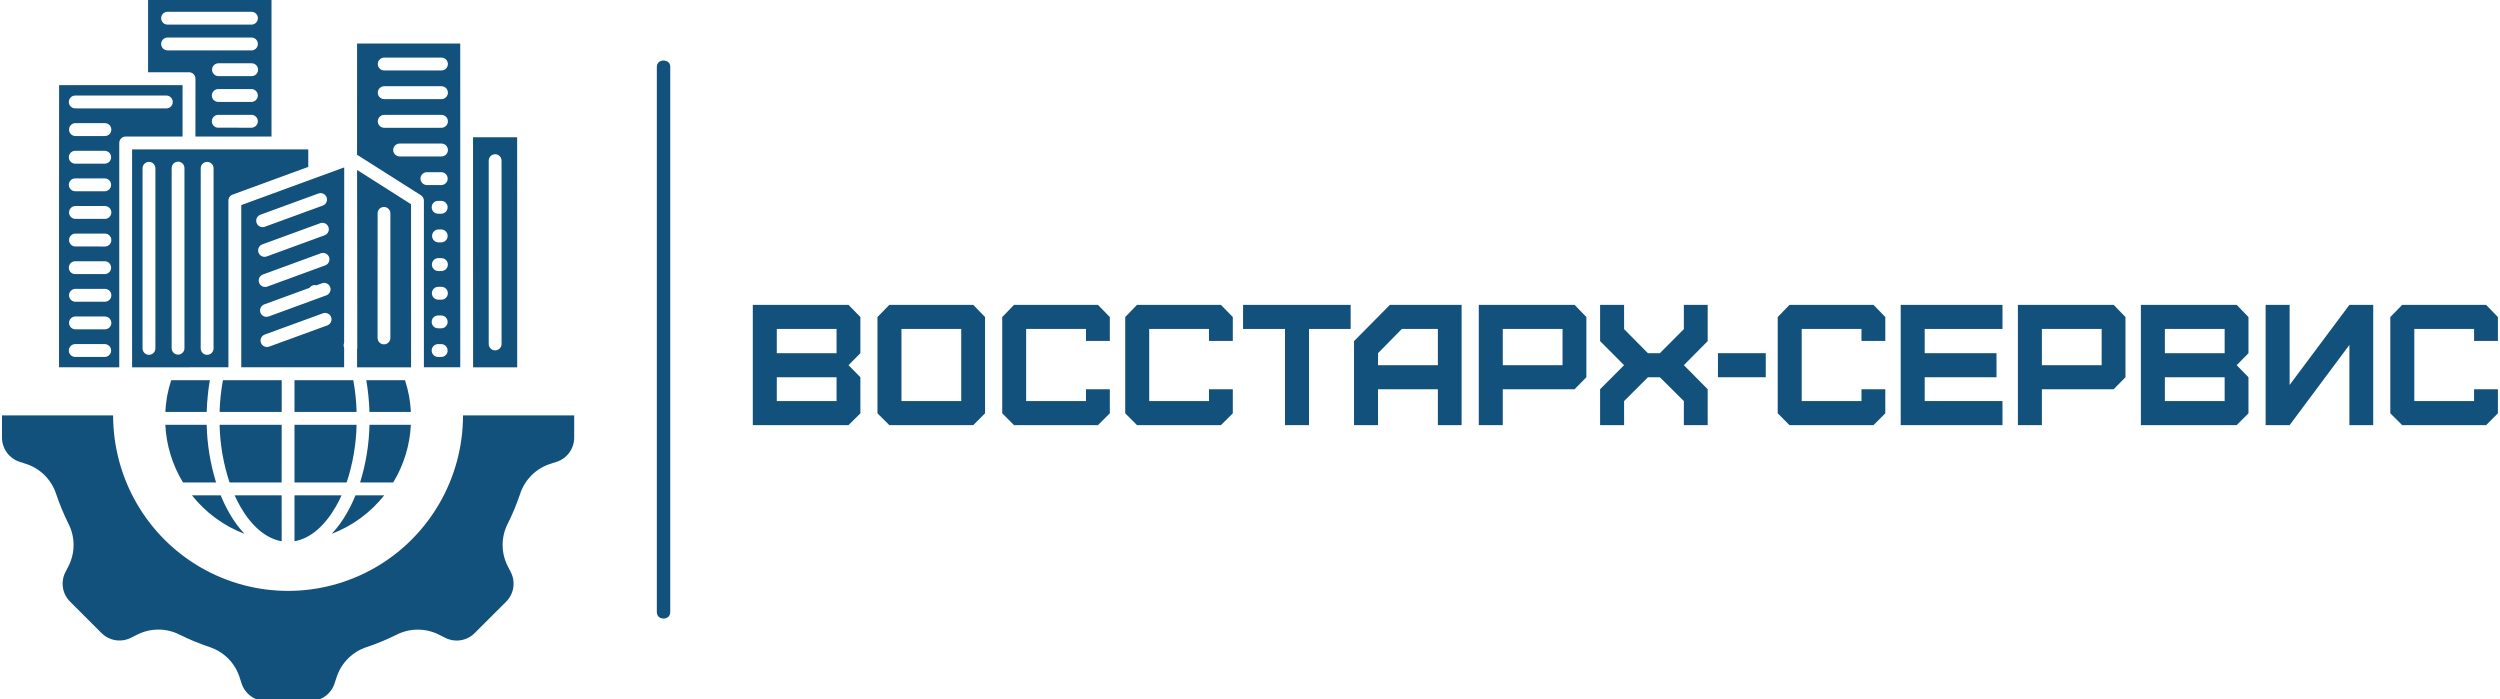 <?xml version="1.0" encoding="UTF-8"?> <svg xmlns="http://www.w3.org/2000/svg" width="261" height="73" viewBox="0 0 261 73" fill="none"><g clip-path="url(#clip0_293_249)"><path d="M69.973 6.932V63.894C69.973 64.304 69.693 64.577 69.273 64.577C68.853 64.577 68.573 64.304 68.573 63.894V7.001C68.573 6.591 68.853 6.318 69.273 6.318C69.693 6.318 69.973 6.591 69.973 6.932Z" fill="#11517B"></path><path d="M37.593 50.372H41.049C42.155 48.55 42.792 46.479 42.895 44.35H38.575C38.529 46.394 38.199 48.419 37.593 50.372ZM59.946 43.368L59.946 45.664C59.955 46.835 59.2 47.875 58.085 48.222L57.512 48.407V48.41C55.99 48.873 54.792 50.053 54.298 51.57C53.94 52.629 53.51 53.663 53.013 54.663C52.285 56.08 52.294 57.762 53.04 59.17L53.316 59.709H53.313C53.858 60.743 53.658 62.014 52.825 62.832L51.199 64.453L49.574 66.077C48.753 66.913 47.483 67.114 46.446 66.57L45.909 66.299C44.496 65.554 42.813 65.545 41.392 66.269C40.388 66.767 39.354 67.196 38.293 67.552C36.78 68.038 35.598 69.234 35.125 70.754L34.934 71.329C34.582 72.445 33.542 73.2 32.375 73.187L27.779 73.187C26.612 73.2 25.569 72.445 25.214 71.329L25.029 70.754C24.556 69.231 23.374 68.035 21.861 67.546C20.803 67.19 19.766 66.761 18.765 66.266C17.344 65.539 15.658 65.551 14.245 66.296L13.709 66.567L13.712 66.564C12.675 67.108 11.404 66.91 10.58 66.074L7.333 62.829C6.496 62.014 6.299 60.742 6.842 59.706L7.117 59.167V59.17C7.86 57.762 7.869 56.077 7.142 54.663C6.644 53.662 6.217 52.628 5.859 51.567C5.365 50.052 4.165 48.873 2.646 48.407L2.073 48.222C0.957 47.872 0.199 46.832 0.208 45.661L0.208 43.365H11.81C11.81 49.913 15.291 55.962 20.942 59.234C26.594 62.507 33.555 62.507 39.206 59.234C44.857 55.962 48.338 49.912 48.338 43.365L59.946 43.368ZM30.744 50.372H36.189C36.835 48.428 37.183 46.397 37.229 44.35H30.744L30.744 50.372ZM23.962 50.372H29.404L29.407 44.35H22.925C22.971 46.397 23.322 48.428 23.965 50.372H23.962ZM19.102 50.372H22.561C21.955 48.419 21.624 46.394 21.579 44.35H17.259C17.365 46.479 17.998 48.55 19.108 50.372H19.102ZM23.037 51.716H20.042C21.479 53.526 23.374 54.913 25.526 55.734C24.923 55.089 24.398 54.371 23.962 53.602C23.613 52.996 23.307 52.367 23.043 51.716H23.037ZM29.404 51.716H24.498C24.683 52.133 24.89 52.54 25.117 52.933C26.26 54.913 27.758 56.223 29.407 56.509L29.404 51.716ZM35.652 51.716H30.744V56.506C32.39 56.223 33.891 54.912 35.034 52.929L35.037 52.932C35.264 52.54 35.474 52.133 35.656 51.716L35.652 51.716ZM40.106 51.716H37.111C36.847 52.367 36.541 52.996 36.192 53.602C35.755 54.371 35.231 55.089 34.628 55.734C36.78 54.913 38.675 53.526 40.112 51.716H40.106ZM21.913 39.694H17.871C17.686 40.263 17.541 40.841 17.435 41.428C17.347 41.951 17.289 42.477 17.259 43.006H21.579C21.598 42.413 21.637 41.826 21.698 41.245C21.752 40.713 21.819 40.196 21.91 39.691L21.913 39.694ZM42.283 39.694H38.242C38.324 40.196 38.397 40.713 38.454 41.248C38.515 41.829 38.554 42.416 38.572 43.009L42.896 43.006C42.868 42.477 42.808 41.951 42.72 41.428C42.614 40.841 42.468 40.263 42.283 39.694ZM53.995 25.501L53.989 14.333H49.384L49.384 24.169C49.39 32.602 49.393 36.751 49.393 38.347H53.995L53.995 25.501ZM20.403 14.255L28.346 14.255L28.346 -0.188L15.458 -0.188L15.458 7.542L19.736 7.542C20.106 7.542 20.406 7.844 20.406 8.215L20.403 14.255ZM12.451 38.35L12.451 14.924C12.451 14.552 12.751 14.251 13.121 14.254L19.06 14.254V8.887L6.172 8.887C6.172 12.901 6.163 17.861 6.163 22.591L6.163 38.344L12.451 38.35ZM29.411 39.695H23.272C23.172 40.245 23.09 40.808 23.032 41.383C22.978 41.909 22.944 42.447 22.926 43.007H29.411L29.411 39.695ZM23.848 38.35L23.845 20.946C23.845 20.642 24.045 20.377 24.336 20.298L32.185 17.424L32.182 15.596L13.791 15.596L13.791 38.348L23.845 38.345L23.848 38.35ZM36.606 39.695H30.745V43.007H37.23C37.212 42.447 37.179 41.906 37.124 41.383C37.067 40.808 36.985 40.245 36.885 39.695H36.606ZM35.927 38.35V36.301C35.893 36.222 35.875 36.133 35.878 36.048C35.878 35.96 35.893 35.875 35.927 35.793C35.927 32.38 35.933 26.839 35.936 21.751V17.478L25.188 21.411L25.188 38.344H35.926L35.927 38.35ZM37.276 16.155L43.894 20.352C44.115 20.468 44.252 20.699 44.255 20.948V38.344H48.051L48.051 13.628C48.051 10.404 48.048 7.284 48.048 4.547L37.279 4.547L37.276 16.155ZM42.912 21.319L37.282 17.743V19.285C37.291 22.381 37.294 27.536 37.294 31.818V31.87L37.297 35.997C37.297 36.018 37.3 36.033 37.3 36.054C37.3 36.076 37.297 36.097 37.297 36.112V36.219L37.3 36.216C37.306 36.295 37.3 36.374 37.279 36.45V38.351H42.915L42.912 21.319ZM17.517 2.57C17.336 2.576 17.16 2.509 17.029 2.381C16.899 2.254 16.823 2.08 16.823 1.898C16.823 1.715 16.899 1.542 17.029 1.414C17.16 1.289 17.336 1.223 17.517 1.229L26.276 1.229C26.634 1.241 26.922 1.536 26.922 1.898C26.922 2.26 26.634 2.558 26.276 2.57L17.517 2.57ZM17.517 5.261C17.336 5.267 17.16 5.2 17.029 5.073C16.899 4.945 16.823 4.772 16.823 4.589C16.823 4.407 16.899 4.233 17.029 4.106C17.16 3.981 17.336 3.914 17.517 3.92L26.276 3.92C26.634 3.932 26.922 4.227 26.922 4.589C26.922 4.951 26.634 5.249 26.276 5.261L17.517 5.261ZM22.808 7.947C22.438 7.947 22.138 7.649 22.138 7.278C22.138 6.907 22.438 6.606 22.808 6.606L26.276 6.606H26.273C26.643 6.606 26.943 6.907 26.943 7.278C26.943 7.649 26.643 7.947 26.273 7.947L22.808 7.947ZM22.808 10.638V10.641C22.626 10.647 22.45 10.577 22.32 10.453C22.189 10.325 22.114 10.152 22.114 9.969C22.114 9.787 22.189 9.613 22.32 9.486C22.45 9.361 22.626 9.291 22.808 9.297L26.276 9.297H26.273C26.634 9.312 26.919 9.607 26.919 9.969C26.919 10.331 26.634 10.626 26.273 10.641L22.808 10.638ZM22.808 13.33V13.333C22.626 13.339 22.45 13.269 22.32 13.144C22.189 13.017 22.114 12.843 22.114 12.661C22.114 12.478 22.189 12.305 22.32 12.177C22.45 12.052 22.626 11.982 22.808 11.989L26.276 11.989H26.273C26.634 12.004 26.919 12.299 26.919 12.661C26.919 13.023 26.634 13.318 26.273 13.333L22.808 13.33ZM7.877 11.316C7.695 11.322 7.519 11.256 7.389 11.128C7.258 11.003 7.185 10.827 7.185 10.647C7.185 10.465 7.258 10.289 7.389 10.164C7.519 10.036 7.695 9.969 7.877 9.975L17.345 9.975C17.527 9.969 17.703 10.036 17.833 10.164C17.963 10.289 18.036 10.465 18.036 10.647C18.036 10.827 17.963 11.003 17.833 11.128C17.703 11.256 17.527 11.322 17.345 11.316L7.877 11.316ZM7.877 14.203C7.507 14.203 7.207 13.902 7.207 13.53C7.207 13.159 7.507 12.855 7.877 12.855H10.954C11.324 12.855 11.624 13.159 11.624 13.53C11.624 13.902 11.324 14.203 10.954 14.203H7.877ZM7.877 17.086C7.695 17.092 7.519 17.022 7.389 16.897C7.258 16.769 7.185 16.596 7.185 16.414C7.185 16.231 7.258 16.058 7.389 15.93C7.519 15.805 7.695 15.735 7.877 15.745H10.954C11.315 15.757 11.6 16.052 11.6 16.414C11.6 16.776 11.315 17.073 10.954 17.086L7.877 17.086ZM7.877 19.966C7.695 19.972 7.519 19.905 7.389 19.777C7.258 19.652 7.185 19.476 7.185 19.297C7.185 19.114 7.258 18.938 7.389 18.813C7.519 18.685 7.695 18.619 7.877 18.625H10.954C11.315 18.637 11.6 18.935 11.6 19.297C11.6 19.659 11.315 19.954 10.954 19.966H7.877ZM7.877 22.852C7.507 22.852 7.207 22.551 7.207 22.18C7.207 21.809 7.507 21.508 7.877 21.508H10.954C11.324 21.508 11.624 21.809 11.624 22.18C11.624 22.551 11.324 22.852 10.954 22.852H7.877ZM7.877 25.732V25.735C7.507 25.735 7.207 25.434 7.207 25.06C7.207 24.689 7.507 24.388 7.877 24.388H10.954C11.324 24.388 11.624 24.689 11.624 25.06C11.624 25.434 11.324 25.735 10.954 25.735L7.877 25.732ZM7.877 28.615C7.695 28.624 7.519 28.554 7.389 28.43C7.258 28.302 7.185 28.128 7.185 27.946C7.185 27.764 7.258 27.59 7.389 27.462C7.519 27.338 7.695 27.268 7.877 27.274H10.954C11.315 27.286 11.6 27.584 11.6 27.946C11.6 28.308 11.315 28.603 10.954 28.615L7.877 28.615ZM7.877 31.501C7.507 31.501 7.207 31.2 7.207 30.829C7.207 30.458 7.507 30.157 7.877 30.157H10.954C11.324 30.157 11.624 30.458 11.624 30.829C11.624 31.2 11.324 31.501 10.954 31.501H7.877ZM7.877 34.384C7.507 34.384 7.207 34.083 7.207 33.712C7.207 33.341 7.507 33.04 7.877 33.04H10.954C11.324 33.04 11.624 33.341 11.624 33.712C11.624 34.083 11.324 34.384 10.954 34.384H7.877ZM7.877 37.264C7.695 37.273 7.519 37.203 7.389 37.079C7.258 36.951 7.185 36.778 7.185 36.595C7.185 36.413 7.258 36.239 7.389 36.112C7.519 35.987 7.695 35.917 7.877 35.923H10.954C11.315 35.938 11.6 36.233 11.6 36.595C11.6 36.957 11.315 37.252 10.954 37.264L7.877 37.264ZM14.883 17.572C14.883 17.201 15.183 16.9 15.553 16.9C15.923 16.9 16.223 17.201 16.223 17.572L16.223 36.373C16.223 36.744 15.923 37.045 15.553 37.045C15.183 37.045 14.883 36.744 14.883 36.373L14.883 17.572ZM17.921 17.572C17.915 17.39 17.982 17.213 18.106 17.082C18.233 16.952 18.406 16.876 18.588 16.876C18.77 16.876 18.943 16.952 19.07 17.082C19.197 17.213 19.264 17.39 19.258 17.572L19.258 36.373C19.246 36.735 18.949 37.021 18.588 37.021C18.227 37.021 17.933 36.735 17.921 36.373L17.921 17.572ZM20.956 17.572H20.953C20.953 17.201 21.253 16.9 21.623 16.9C21.996 16.9 22.296 17.201 22.296 17.572L22.296 36.373C22.296 36.744 21.996 37.045 21.623 37.045C21.253 37.045 20.953 36.744 20.953 36.373L20.956 17.572ZM27.647 23.673H27.644C27.298 23.801 26.913 23.618 26.789 23.271C26.662 22.925 26.84 22.538 27.189 22.414L33.265 20.194C33.607 20.084 33.977 20.264 34.099 20.604C34.223 20.945 34.056 21.322 33.719 21.456L27.647 23.673ZM39.422 22.301H39.419C39.413 22.119 39.48 21.942 39.604 21.812C39.732 21.681 39.904 21.608 40.086 21.608C40.268 21.608 40.441 21.681 40.568 21.812C40.696 21.942 40.763 22.119 40.756 22.301V35.254C40.763 35.437 40.696 35.613 40.568 35.744C40.441 35.878 40.268 35.951 40.086 35.951C39.904 35.951 39.732 35.878 39.604 35.744C39.48 35.613 39.413 35.437 39.419 35.254L39.422 22.301ZM40.114 7.354L40.111 7.357C39.741 7.357 39.441 7.056 39.441 6.685C39.441 6.314 39.741 6.015 40.111 6.015L46.092 6.015C46.459 6.015 46.759 6.314 46.759 6.685C46.759 7.056 46.459 7.357 46.092 7.357L40.114 7.354ZM40.114 10.346H40.111C39.741 10.346 39.441 10.045 39.441 9.674C39.441 9.303 39.741 9.002 40.111 9.002H46.092C46.462 9.002 46.762 9.303 46.762 9.674C46.762 10.045 46.462 10.346 46.092 10.346H40.114ZM40.114 13.339H40.111C39.741 13.339 39.441 13.038 39.441 12.667C39.441 12.296 39.741 11.995 40.111 11.995H46.092C46.462 11.995 46.762 12.296 46.762 12.667C46.762 13.038 46.462 13.339 46.092 13.339H40.114ZM41.724 16.332H41.721C41.351 16.332 41.05 16.03 41.05 15.659C41.05 15.288 41.351 14.987 41.721 14.987H46.092C46.462 14.987 46.762 15.288 46.762 15.659C46.762 16.03 46.462 16.332 46.092 16.332H41.724ZM44.592 19.318C44.41 19.324 44.234 19.257 44.103 19.13C43.973 19.005 43.897 18.831 43.897 18.649C43.897 18.466 43.973 18.293 44.103 18.165C44.234 18.038 44.41 17.971 44.592 17.977H46.092C46.45 17.989 46.738 18.287 46.738 18.649C46.738 19.011 46.45 19.306 46.092 19.318H44.592ZM45.759 22.311C45.577 22.317 45.401 22.25 45.271 22.122C45.14 21.997 45.068 21.821 45.068 21.642C45.068 21.459 45.14 21.283 45.271 21.158C45.401 21.03 45.577 20.963 45.759 20.97H46.086C46.447 20.982 46.732 21.28 46.732 21.642C46.732 22 46.447 22.299 46.086 22.311H45.759ZM45.759 25.303C45.398 25.291 45.11 24.993 45.11 24.631C45.11 24.266 45.398 23.968 45.759 23.956H46.086C46.447 23.968 46.735 24.266 46.735 24.631C46.735 24.993 46.447 25.291 46.086 25.303H45.759ZM45.759 28.296C45.389 28.296 45.089 27.995 45.089 27.621C45.089 27.25 45.389 26.949 45.759 26.949H46.086C46.456 26.949 46.756 27.25 46.756 27.621C46.756 27.995 46.456 28.296 46.086 28.296H45.759ZM45.759 31.289V31.286C45.389 31.286 45.089 30.985 45.089 30.613C45.089 30.242 45.389 29.941 45.759 29.941H46.086C46.456 29.941 46.756 30.242 46.756 30.613C46.756 30.985 46.456 31.286 46.086 31.286L45.759 31.289ZM45.759 34.278V34.275C45.577 34.281 45.401 34.214 45.271 34.087C45.14 33.962 45.068 33.785 45.068 33.603C45.068 33.421 45.14 33.247 45.271 33.123C45.401 32.995 45.577 32.928 45.759 32.934H46.086C46.447 32.946 46.732 33.241 46.732 33.603C46.732 33.965 46.447 34.263 46.086 34.275L45.759 34.278ZM45.759 37.271V37.265C45.577 37.274 45.401 37.204 45.271 37.079C45.14 36.952 45.068 36.778 45.068 36.596C45.068 36.413 45.14 36.24 45.271 36.112C45.401 35.987 45.577 35.917 45.759 35.924H46.086C46.447 35.939 46.732 36.234 46.732 36.596C46.732 36.958 46.447 37.253 46.086 37.265L45.759 37.271ZM51.022 16.773C51.022 16.402 51.322 16.101 51.692 16.101C52.062 16.101 52.362 16.402 52.362 16.773V35.908C52.362 36.279 52.062 36.581 51.692 36.581C51.322 36.581 51.022 36.279 51.022 35.908V16.773ZM27.823 26.781C27.48 26.891 27.11 26.711 26.989 26.371C26.864 26.03 27.034 25.653 27.368 25.519L33.434 23.302C33.783 23.177 34.165 23.357 34.289 23.706C34.417 24.053 34.238 24.439 33.889 24.564L27.823 26.781ZM27.904 29.92C27.559 30.044 27.174 29.865 27.049 29.518C26.922 29.169 27.104 28.785 27.45 28.658L33.519 26.434V26.438C33.862 26.325 34.232 26.507 34.356 26.845C34.477 27.186 34.31 27.563 33.977 27.697L27.904 29.92ZM28.098 36.188C27.753 36.312 27.368 36.133 27.243 35.786C27.116 35.437 27.298 35.053 27.644 34.926L33.713 32.709C34.062 32.584 34.444 32.763 34.571 33.11C34.696 33.46 34.517 33.843 34.171 33.971L28.098 36.188ZM32.313 30.051C32.467 29.829 32.737 29.719 33.001 29.771L33.043 29.783L33.638 29.564C33.98 29.454 34.35 29.637 34.471 29.978C34.593 30.315 34.423 30.692 34.089 30.826L28.023 33.049V33.046C27.68 33.159 27.31 32.976 27.189 32.639C27.065 32.298 27.234 31.921 27.568 31.787L32.313 30.051Z" fill="#11517B"></path><path d="M81.097 41.871V39.385H87.337V41.871H81.097ZM81.097 36.872V34.342H87.337V36.872H81.097ZM88.585 44.383L89.824 43.149V39.385L88.585 38.124L89.824 36.872V33.099L88.585 31.829H78.592V44.383H88.585Z" fill="#11517B"></path><path d="M94.112 41.871V34.342H100.352V41.871H94.112ZM101.609 44.383L102.839 43.149V33.099L101.609 31.829H92.847L91.607 33.099V43.149L92.847 44.383H101.609Z" fill="#11517B"></path><path d="M114.625 44.383L115.865 43.149V40.636H113.377V41.871H107.129V34.342H113.377V35.594H115.865V33.099L114.625 31.829H105.863L104.633 33.099V43.149L105.863 44.383H114.625Z" fill="#11517B"></path><path d="M127.465 44.383L128.705 43.149V40.636H126.217V41.871H119.977V34.342H126.217V35.594H128.705V33.099L127.465 31.829H118.703L117.473 33.099V43.149L118.703 44.383H127.465Z" fill="#11517B"></path><path d="M136.658 44.383V34.342H141.008V31.829H129.776V34.342H134.153V44.383H136.658Z" fill="#11517B"></path><path d="M143.865 38.124V36.872L146.352 34.342H150.114V38.124H143.865ZM143.865 44.383V40.636H150.114V44.383H152.592V31.829H145.104L141.36 35.611V44.383H143.865Z" fill="#11517B"></path><path d="M156.89 38.124V34.342H163.129V38.124H156.89ZM156.89 44.383V40.636H164.386L165.617 39.385V33.099L164.386 31.829H154.385V44.383H156.89Z" fill="#11517B"></path><path d="M169.555 44.383V41.871L172.042 39.385H173.29L175.794 41.871V44.383H178.282V40.636L175.794 38.124L178.282 35.611V31.829H175.794V34.359L173.29 36.872H172.042L169.555 34.359V31.829H167.05V35.611L169.555 38.124L167.05 40.636V44.383H169.555Z" fill="#11517B"></path><path d="M179.354 39.385H184.345V36.872H179.354V39.385Z" fill="#11517B"></path><path d="M195.595 44.383L196.826 43.149V40.636H194.338V41.871H188.099V34.342H194.338V35.594H196.826V33.099L195.595 31.829H186.824L185.594 33.099V43.149L186.824 44.383H195.595Z" fill="#11517B"></path><path d="M209.059 44.383V41.871H200.938V39.385H208.435V36.872H200.938V34.342H209.059V31.829H198.434V44.383H209.059Z" fill="#11517B"></path><path d="M213.172 38.124V34.342H219.412V38.124H213.172ZM213.172 44.383V40.636H220.668L221.899 39.385V33.099L220.668 31.829H210.667V44.383H213.172Z" fill="#11517B"></path><path d="M226.013 41.871V39.385H232.253V41.871H226.013ZM226.013 36.872V34.342H232.253V36.872H226.013ZM233.509 44.383L234.74 43.149V39.385L233.509 38.124L234.74 36.872V33.099L233.509 31.829H223.508V44.383H233.509Z" fill="#11517B"></path><path d="M239.037 44.383L245.277 36.008V44.383H247.764V31.829H245.277L239.037 40.187V31.829H236.532V44.383H239.037Z" fill="#11517B"></path><path d="M259.549 44.383L260.78 43.149V40.636H258.293V41.871H252.053V34.342H258.293V35.594H260.78V33.099L259.549 31.829H250.787L249.548 33.099V43.149L250.787 44.383H259.549Z" fill="#11517B"></path></g><defs><clipPath id="clip0_293_249"><rect width="261" height="73" fill="white"></rect></clipPath></defs></svg> 